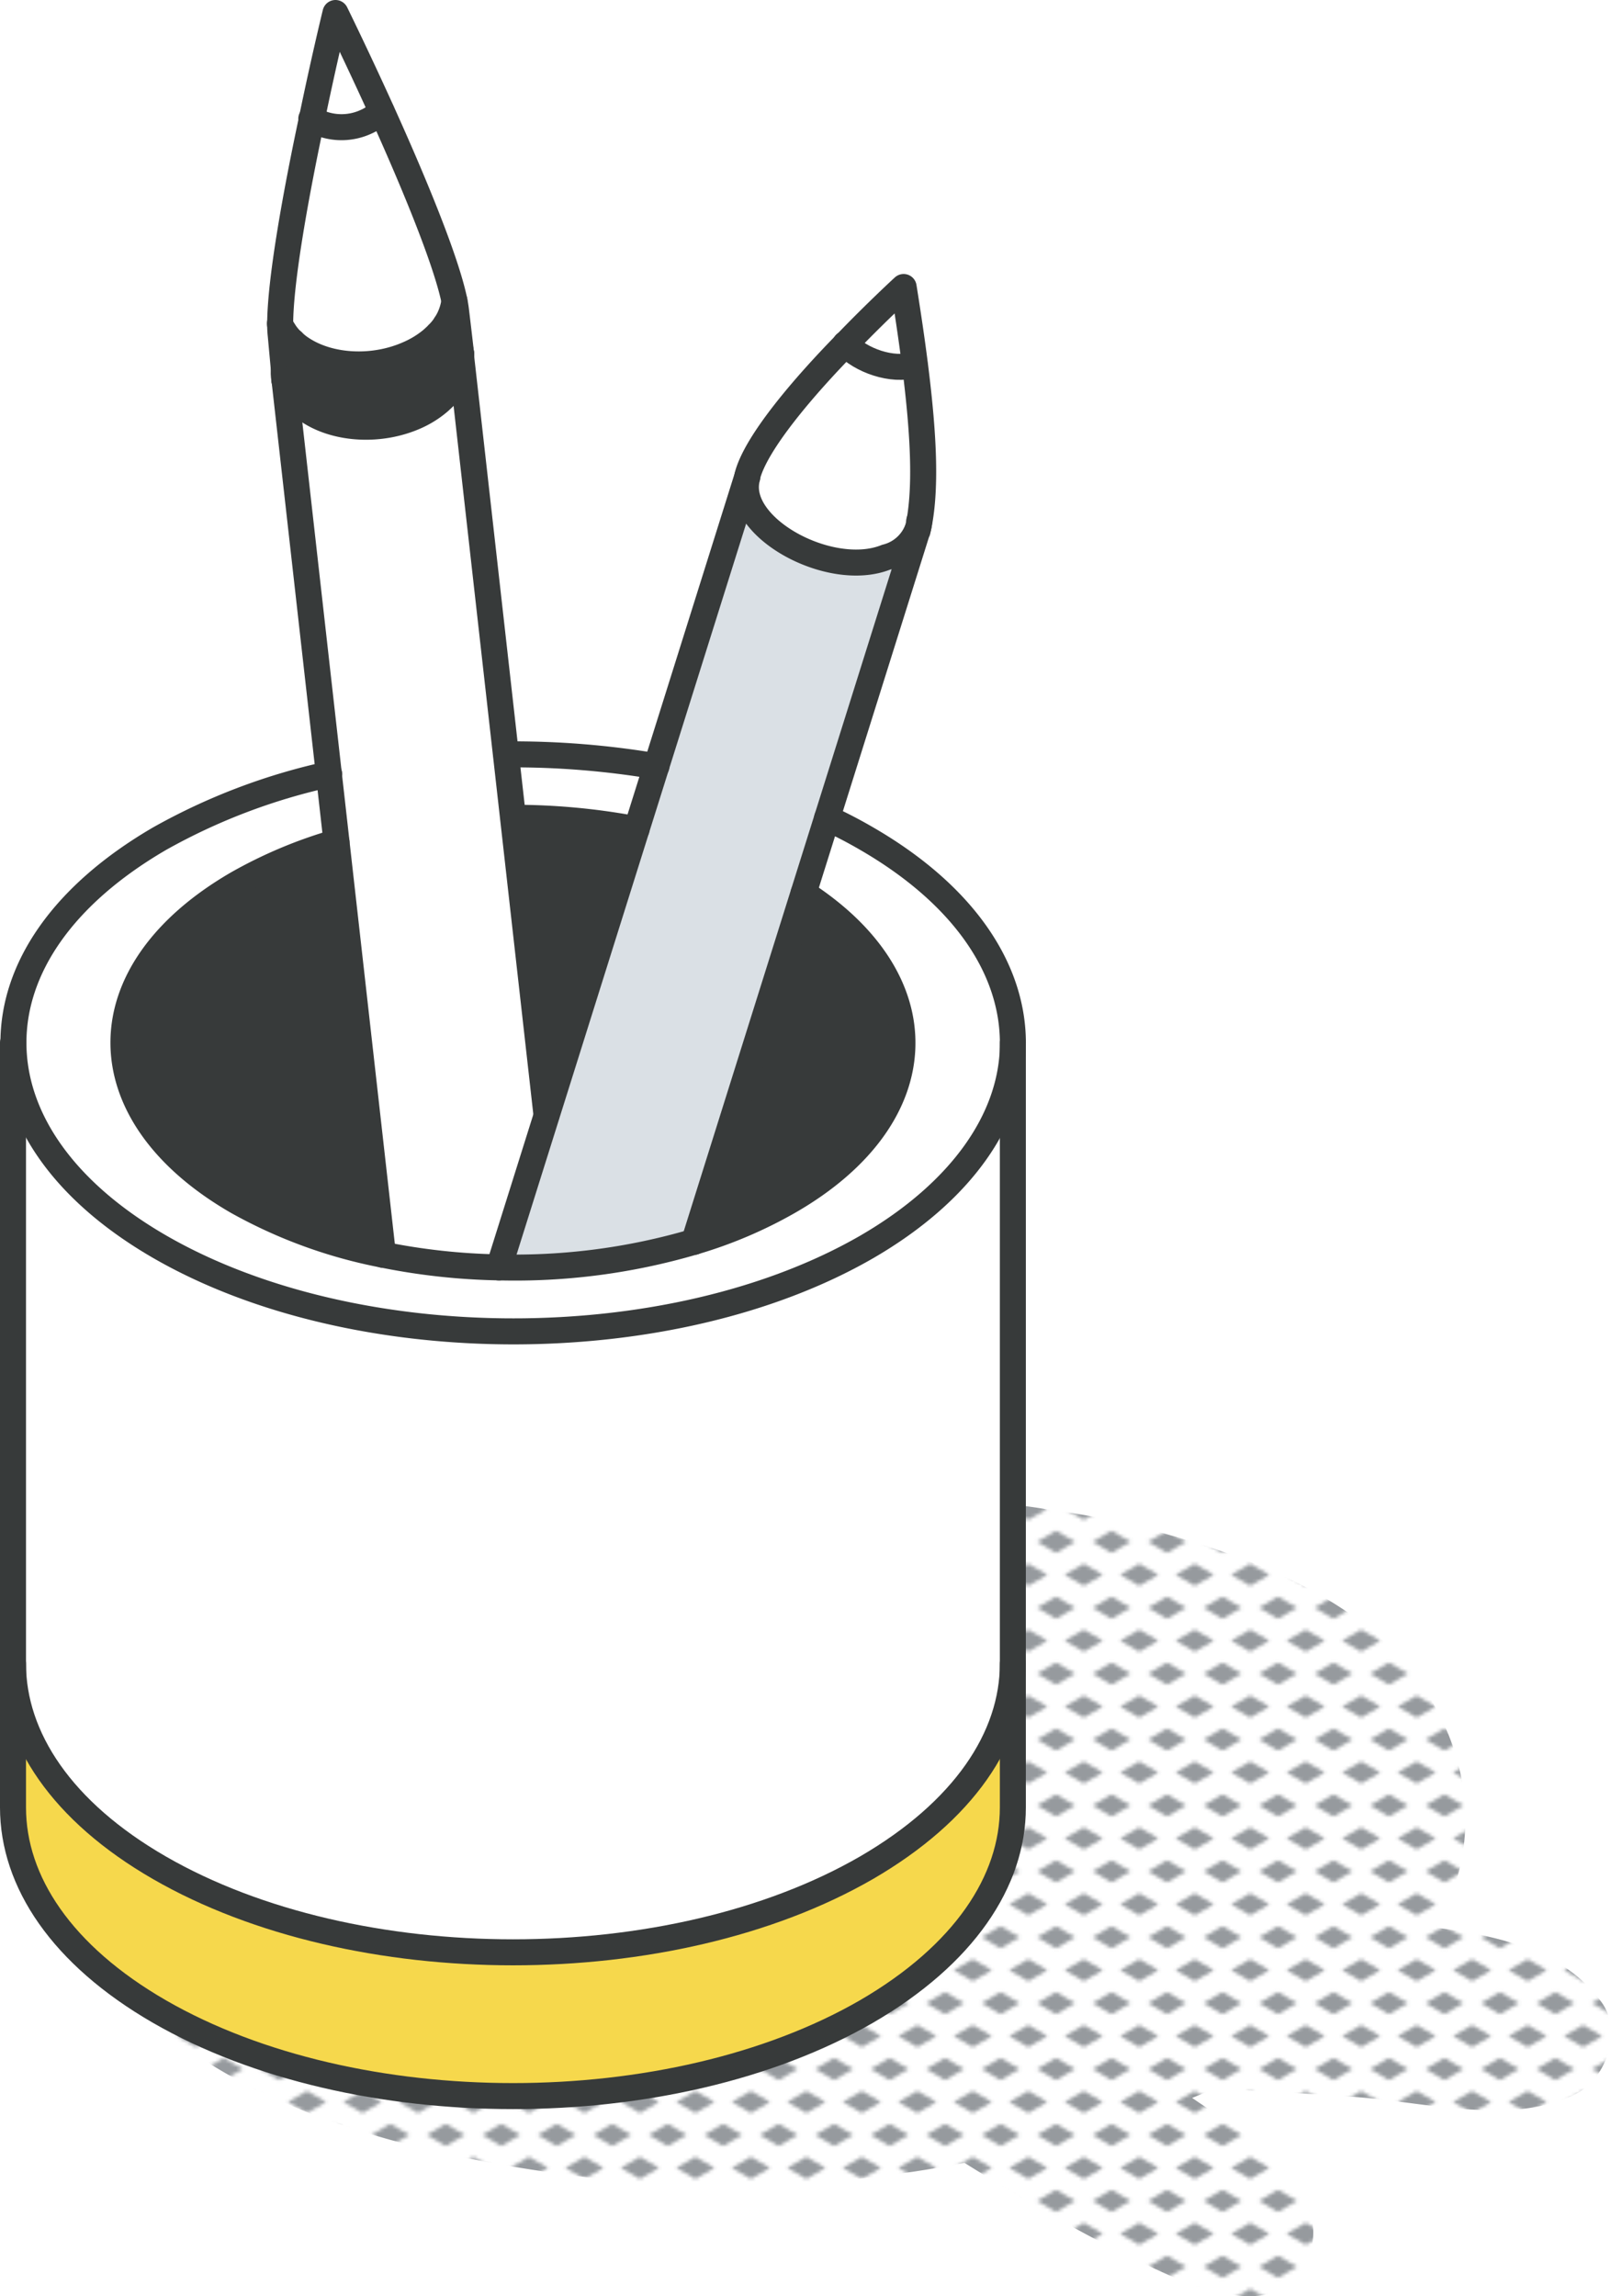 <svg xmlns="http://www.w3.org/2000/svg" xmlns:xlink="http://www.w3.org/1999/xlink" viewBox="0 0 185.84 264.81"><defs><style>.cls-1,.cls-8{fill:none;}.cls-2{fill:#969a9e;}.cls-3{fill:url(#New_Pattern_Swatch_3);}.cls-4{fill:#fff;}.cls-5{fill:#f6d84c;}.cls-6{fill:#dae0e5;}.cls-7{fill:#373a3a;}.cls-8{stroke:#373a3a;stroke-linecap:round;stroke-linejoin:round;stroke-width:3px;}</style><pattern id="New_Pattern_Swatch_3" data-name="New Pattern Swatch 3" width="16" height="19" patternTransform="translate(13.02 -4.59) scale(0.4)" patternUnits="userSpaceOnUse" viewBox="0 0 16 19"><rect class="cls-1" width="16" height="19"/><polygon class="cls-2" points="16 22.18 10.5 19 16 15.82 21.5 19 16 22.18"/><polygon class="cls-2" points="8 12.68 2.5 9.5 8 6.33 13.5 9.5 8 12.68"/><polygon class="cls-2" points="0 22.18 -5.5 19 0 15.82 5.5 19 0 22.18"/><polygon class="cls-2" points="16 3.18 10.5 0 16 -3.17 21.5 0 16 3.18"/><polygon class="cls-2" points="0 3.18 -5.5 0 0 -3.17 5.5 0 0 3.18"/></pattern></defs><g id="Layer_2" data-name="Layer 2"><g id="text"><path class="cls-3" d="M184.74,230.89c-4.36-6-11.91-7.65-19.15-8.59,7.22-12.07,2.71-27.36-9.73-36.08-7.57-5.31-17.45-8.5-26.38-10.59a77.52,77.52,0,0,0-8.36-1.5,49.31,49.31,0,0,0-23.79,1.48c-12.88,4-7.56,23.87,5.6,20.31a37.12,37.12,0,0,1,9-1.27L93.91,209.91a42.28,42.28,0,0,0-5.14-.81c-5.8-4.58-12.76-9.8-19.15-7.22-3.83,1.55-6,4.16-6.34,8.33-.63,8.27,9.09,14,16.3,18.47a10.74,10.74,0,0,0,1.47,3.91c-2.94.08-5.88.07-8.84,0-16.44-.51-31.25-5.49-47.12-9C17.7,222,14.55,231,20.18,235.24c12.68,9.58,30.09,13.54,45.56,15.61a141.93,141.93,0,0,0,45.52-1.42c6,3.74,12.07,7.37,18.4,10.49,5.72,2.81,18.1,9.37,21.39.1,2.77-7.81-8.06-14.33-13.31-17.93l-.22-.15c.88-.35,1.75-.72,2.63-1.09,5.44.35,10.89.57,16.34,1,7.9.56,18.28,3.39,25.52-.49C185.38,239.52,187.11,234.14,184.74,230.89Z"/><path class="cls-4" d="M116.84,120.65C116.67,129,111,137.4,100,143.79c-22.53,13-59,13-81.56,0-11.26-6.5-16.89-15-16.89-23.54s5.63-17,16.89-23.55a70.75,70.75,0,0,1,19.54-7.42l.89,7.83a52.51,52.51,0,0,0-11.43,4.8c-8.77,5.06-13.15,11.7-13.15,18.34s4.38,13.28,13.16,18.34a56.32,56.32,0,0,0,16.78,6.12,73.07,73.07,0,0,0,13.37,1.46,72.84,72.84,0,0,0,22.51-2.95A51,51,0,0,0,91,138.59c8.63-5,13-11.49,13.15-18,.13-6.28-3.67-12.59-11.4-17.58l2.71-8.64q2.36,1.09,4.54,2.36C111.39,103.31,117,112,116.84,120.65Z"/><path class="cls-5" d="M116.84,191.86v16.58c0,8.51-5.63,17-16.89,23.54-22.53,13-59,13-81.56,0C7.13,225.48,1.5,217,1.5,208.44V191.86c0,8.52,5.63,17,16.89,23.54,22.53,13,59,13,81.56,0C111.21,208.91,116.84,200.38,116.84,191.86Z"/><path class="cls-4" d="M116.84,120.65v71.21c0,8.52-5.63,17-16.89,23.54-22.53,13-59,13-81.56,0-11.26-6.49-16.89-15-16.89-23.54V120.25c0,8.52,5.63,17,16.89,23.54,22.53,13,59,13,81.56,0C111,137.4,116.67,129,116.84,120.65Z"/><path class="cls-4" d="M105.51,42.07c1,7.92,1.37,14.59.29,19.14v0a5.19,5.19,0,0,1-3.57,3.08c-6.52,2.61-17.76-3.54-16-9.28v0s0-.08,0-.12h0c1-3.91,6.57-10.33,11.26-15.2C99.32,41.58,102.92,42.86,105.51,42.07Z"/><path class="cls-6" d="M105.84,61.15,80.06,143.22a72.84,72.84,0,0,1-22.51,2.95L86.18,55c-1.72,5.74,9.52,11.89,16,9.28a5.19,5.19,0,0,0,3.57-3.08Z"/><path class="cls-4" d="M104.2,33.06c.5,3.14,1,6.16,1.31,9-2.59.79-6.19-.49-8-2.41C101.11,35.89,104.2,33.06,104.2,33.06Z"/><path class="cls-7" d="M92.7,103c7.73,5,11.53,11.3,11.4,17.58-.13,6.54-4.52,13.05-13.15,18a51,51,0,0,1-10.89,4.63Z"/><path class="cls-4" d="M75.72,88.34l-2.29,7.3a76,76,0,0,0-14.2-1.33L58.4,87A98.66,98.66,0,0,1,75.72,88.34Z"/><path class="cls-7" d="M73.43,95.64,63.08,128.56,59.23,94.31A76,76,0,0,1,73.43,95.64Z"/><path class="cls-4" d="M63.08,128.56l-5.53,17.61a73.07,73.07,0,0,1-13.37-1.46L32.84,44v0s0-.18,0-.38a4.68,4.68,0,0,0,.55,1.51c0,.08.1.17.16.25a2.29,2.29,0,0,0,.18.29A3.9,3.9,0,0,0,34,46a7.08,7.08,0,0,0,1.72,1.49c3.17,2,8.14,2.34,12.24.5a11,11,0,0,0,2.72-1.69l.43-.4a.93.93,0,0,0,.14-.14l.25-.26a6.09,6.09,0,0,0,1.72-4.44Z"/><path class="cls-7" d="M53.23,41.07a6.09,6.09,0,0,1-1.72,4.44l-.25.26a.93.93,0,0,1-.14.14l-.43.4A11,11,0,0,1,48,48c-4.1,1.84-9.07,1.52-12.24-.5A7.08,7.08,0,0,1,34,46a3.9,3.9,0,0,1-.31-.4,2.29,2.29,0,0,1-.18-.29c-.06-.08-.11-.17-.16-.25a4.68,4.68,0,0,1-.55-1.51s-.06-.64-.09-1.07a5.85,5.85,0,0,1,1-3.11,6.72,6.72,0,0,0,1.18.93c3.17,2,8.14,2.34,12.24.5a11,11,0,0,0,2.72-1.69l.43-.4a1,1,0,0,0,.14-.15l.26-.26a5.89,5.89,0,0,0,.7-.9,6.89,6.89,0,0,1,.52.56,5.48,5.48,0,0,1,1.25,2.79.2.2,0,0,1,0,.07c0,.05,0,.1,0,.13S53.23,41.07,53.23,41.07Z"/><path class="cls-4" d="M53.22,41s0,0,0,.07,0,0,0-.11A.1.1,0,0,1,53.22,41Z"/><path class="cls-4" d="M53.2,40.86a.18.18,0,0,1,0,.1s0-.08,0-.13Z"/><path class="cls-4" d="M52.6,35.78c.28,2.31.5,4.25.59,5A5.48,5.48,0,0,0,51.94,38a6.89,6.89,0,0,0-.52-.56,6,6,0,0,0,1-2.72C52.5,35.08,52.56,35.45,52.6,35.78Z"/><path class="cls-4" d="M52.42,34.69a6.58,6.58,0,0,1-1.7,3.62l-.26.26a1,1,0,0,1-.14.15l-.43.4a11,11,0,0,1-2.72,1.69c-4.1,1.84-9.07,1.53-12.24-.5a6.72,6.72,0,0,1-1.18-.93,4.07,4.07,0,0,1-.54-.56,4,4,0,0,1-.31-.41,2.68,2.68,0,0,1-.18-.28c-.06-.08-.11-.17-.16-.25a4.77,4.77,0,0,1-.27-.56c0-5.15,1.89-15.41,3.64-23.63l.15.1a6.77,6.77,0,0,0,6.18.25,5.61,5.61,0,0,0,1.37-.86l.21-.2.08-.07.1-.1C47.44,20.38,51.43,29.81,52.42,34.69Z"/><path class="cls-7" d="M38.82,97.11l5.36,47.6a56.32,56.32,0,0,1-16.78-6.12c-8.78-5.06-13.16-11.7-13.16-18.34S18.62,107,27.39,101.91A52.51,52.51,0,0,1,38.82,97.11Z"/><path class="cls-4" d="M44,12.81l-.1.1-.08.07-.21.2a5.61,5.61,0,0,1-1.37.86,6.77,6.77,0,0,1-6.18-.25l-.15-.1C37.38,6.9,38.7,1.5,38.7,1.5S41.16,6.5,44,12.81Z"/><path class="cls-4" d="M33.75,39.38a5.85,5.85,0,0,0-1,3.11c-.11-1.13-.26-2.71-.37-4a11.12,11.12,0,0,1-.06-1.21,4.77,4.77,0,0,0,.27.56c0,.08.1.17.16.25a2.68,2.68,0,0,0,.18.28,4,4,0,0,0,.31.41A4.07,4.07,0,0,0,33.75,39.38Z"/><polygon class="cls-4" points="32.84 43.94 32.84 43.96 32.83 43.91 32.84 43.94"/><path class="cls-4" d="M32.81,43.56l0-.16a4.59,4.59,0,0,1-.06-.91C32.75,42.92,32.79,43.3,32.81,43.56Z"/><path class="cls-8" d="M58.4,87a98.66,98.66,0,0,1,17.32,1.38"/><path class="cls-8" d="M95.41,94.34q2.36,1.09,4.54,2.36c11.44,6.61,17.07,15.3,16.89,24C116.67,129,111,137.4,100,143.79c-22.53,13-59,13-81.56,0-11.26-6.5-16.89-15-16.89-23.54s5.63-17,16.89-23.55a70.75,70.75,0,0,1,19.54-7.42"/><path class="cls-8" d="M59.23,94.31a76,76,0,0,1,14.2,1.33"/><path class="cls-8" d="M92.7,103c7.73,5,11.53,11.3,11.4,17.58-.13,6.54-4.52,13.05-13.15,18a51,51,0,0,1-10.89,4.63,73.14,73.14,0,0,1-22.51,2.95,74,74,0,0,1-13.37-1.46,56.32,56.32,0,0,1-16.78-6.12c-8.78-5.06-13.16-11.7-13.16-18.34S18.62,107,27.39,101.91a52.51,52.51,0,0,1,11.43-4.8"/><path class="cls-8" d="M116.84,120.25v88.19c0,8.51-5.63,17-16.89,23.54-22.53,13-59,13-81.56,0C7.13,225.48,1.5,217,1.5,208.44V120.25"/><path class="cls-8" d="M116.84,191.86c0,8.52-5.63,17-16.89,23.54-22.53,13-59,13-81.56,0-11.26-6.49-16.89-15-16.89-23.54"/><line class="cls-8" x1="57.55" y1="146.17" x2="86.18" y2="55.04"/><path class="cls-8" d="M105.51,42.07c-2.59.79-6.19-.49-8-2.41"/><path class="cls-8" d="M32.81,43.56l0-.16a4.59,4.59,0,0,1-.06-.91,5.85,5.85,0,0,1,1-3.11"/><path class="cls-8" d="M53.21,41a.1.1,0,0,1,0,0s0,0,0,.07a6.09,6.09,0,0,1-1.72,4.44l-.25.26a.93.93,0,0,1-.14.14l-.43.4A11,11,0,0,1,48,48c-4.1,1.84-9.07,1.52-12.24-.5A7.08,7.08,0,0,1,34,46a3.9,3.9,0,0,1-.31-.4,2.29,2.29,0,0,1-.18-.29c-.06-.08-.11-.17-.16-.25a4.68,4.68,0,0,1-.55-1.51"/><path class="cls-8" d="M53.2,40.83v0a.18.18,0,0,1,0,.1"/><path class="cls-8" d="M51.42,37.41a6.89,6.89,0,0,1,.52.56,5.48,5.48,0,0,1,1.25,2.79"/><path class="cls-8" d="M52.42,34.69a6.58,6.58,0,0,1-1.7,3.62l-.26.26a1,1,0,0,1-.14.15l-.43.4a11,11,0,0,1-2.72,1.69c-4.1,1.84-9.07,1.53-12.24-.5a6.72,6.72,0,0,1-1.18-.93,4.07,4.07,0,0,1-.54-.56,4,4,0,0,1-.31-.41,2.68,2.68,0,0,1-.18-.28c-.06-.08-.11-.17-.16-.25a4.77,4.77,0,0,1-.27-.56"/><path class="cls-8" d="M32.84,44v0s0-.18,0-.38l-.46-5a11.12,11.12,0,0,1-.06-1.21c0-5.15,1.89-15.41,3.64-23.63C37.38,6.9,38.7,1.5,38.7,1.5s2.46,5,5.32,11.31c3.42,7.56,7.39,17,8.4,21.88.08.39.14.76.18,1.09.28,2.31.5,4.25.59,5a.2.2,0,0,1,0,.07c0,.05,0,.1,0,.13s0,.11,0,.11l9.85,87.49"/><line class="cls-8" x1="32.83" y1="43.91" x2="32.84" y2="43.94"/><path class="cls-8" d="M32.74,43.14c0,.36.06.58.08.71"/><line class="cls-8" x1="44.18" y1="144.71" x2="32.82" y2="43.85"/><path class="cls-8" d="M105.8,61.21a3.86,3.86,0,0,0,.24-1.13"/><path class="cls-8" d="M80.06,143.22l25.78-82.07,0,.09v0c1.08-4.55.71-11.22-.29-19.14-.36-2.85-.81-5.87-1.31-9,0,0-3.09,2.83-6.72,6.6C92.79,44.53,87.23,51,86.22,54.86h0s0,.08,0,.12v0c-1.72,5.74,9.52,11.89,16,9.28a5.19,5.19,0,0,0,3.57-3.08"/><path class="cls-8" d="M44,12.81l-.1.1-.08.07-.21.2a5.61,5.61,0,0,1-1.37.86,6.77,6.77,0,0,1-6.18-.25l-.15-.1"/></g></g></svg>